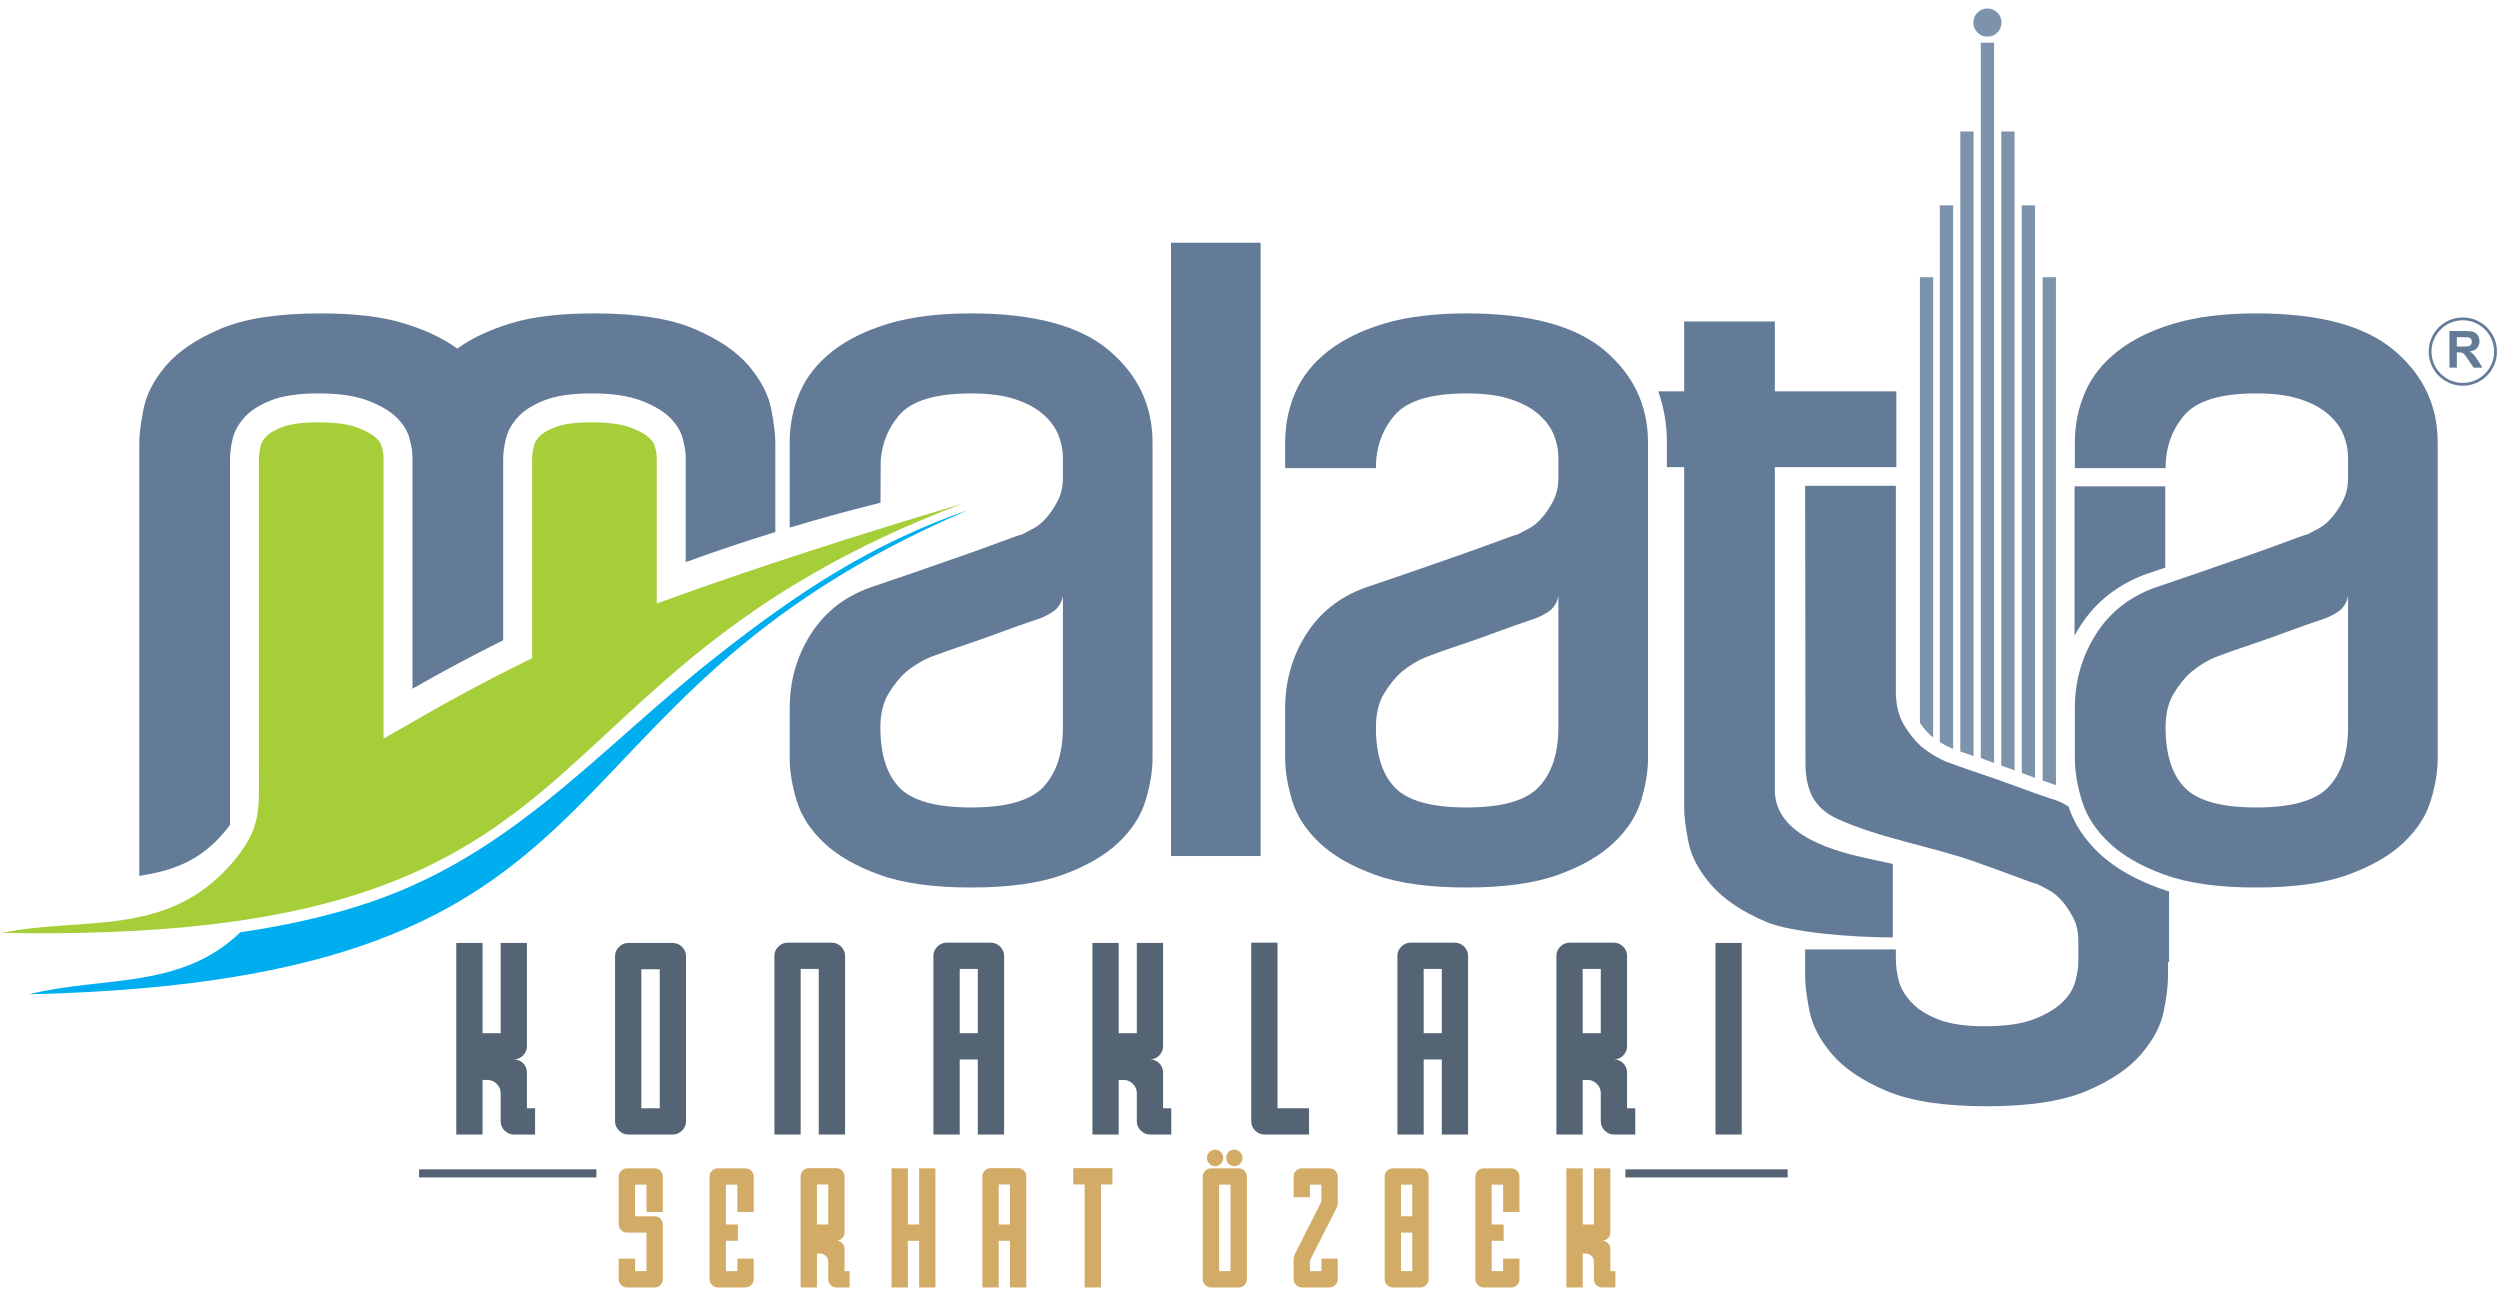 <?xml version="1.0" encoding="UTF-8"?>
<svg xmlns="http://www.w3.org/2000/svg" xmlns:xlink="http://www.w3.org/1999/xlink" width="251pt" height="130pt" viewBox="0 0 251 130" version="1.1">
<g id="surface1">
<path style="fill:none;stroke-width:2.835;stroke-linecap:butt;stroke-linejoin:miter;stroke:rgb(39.2%,48.199%,59.599%);stroke-opacity:1;stroke-miterlimit:22.926;" d="M 2472.656 979.844 C 2490.781 979.844 2505.508 965.156 2505.508 946.992 C 2505.508 928.867 2490.781 914.141 2472.656 914.141 C 2454.531 914.141 2439.805 928.867 2439.805 946.992 C 2439.805 965.156 2454.531 979.844 2472.656 979.844 Z M 2472.656 979.844 " transform="matrix(0.1,0,0,-0.1,0,130)"/>
<path style=" stroke:none;fill-rule:nonzero;fill:rgb(39.2%,48.199%,59.599%);fill-opacity:1;" d="M 245.926 36.914 L 245.926 33.234 L 247.488 33.234 C 247.883 33.234 248.168 33.266 248.348 33.332 C 248.523 33.398 248.668 33.516 248.777 33.684 C 248.883 33.855 248.938 34.047 248.938 34.266 C 248.938 34.543 248.855 34.77 248.691 34.949 C 248.531 35.129 248.285 35.242 247.965 35.289 C 248.125 35.387 248.258 35.488 248.363 35.598 C 248.469 35.711 248.609 35.91 248.785 36.199 L 249.234 36.914 L 248.348 36.914 L 247.809 36.113 C 247.617 35.828 247.488 35.648 247.418 35.574 C 247.348 35.5 247.273 35.449 247.195 35.418 C 247.113 35.391 246.988 35.379 246.82 35.379 L 246.668 35.379 L 246.668 36.914 Z M 246.668 34.789 L 247.219 34.789 C 247.574 34.789 247.797 34.777 247.887 34.746 C 247.977 34.715 248.047 34.664 248.094 34.59 C 248.145 34.516 248.172 34.422 248.172 34.312 C 248.172 34.188 248.137 34.09 248.07 34.016 C 248.004 33.938 247.91 33.891 247.789 33.867 C 247.73 33.859 247.551 33.855 247.246 33.855 L 246.668 33.855 L 246.668 34.789 "/>
<path style=" stroke:none;fill-rule:evenodd;fill:rgb(39.2%,48.199%,59.599%);fill-opacity:1;" d="M 23.094 82.801 L 23.094 46.141 C 23.094 45.5 23.18 44.801 23.359 44.051 C 23.539 43.301 23.93 42.59 24.539 41.91 C 25.145 41.23 26.039 40.66 27.215 40.195 C 28.395 39.73 29.984 39.5 31.984 39.5 C 33.984 39.5 35.609 39.73 36.859 40.195 C 38.109 40.66 39.074 41.215 39.754 41.855 C 40.43 42.5 40.879 43.195 41.09 43.945 C 41.305 44.695 41.414 45.355 41.414 45.93 L 41.414 69.148 C 44.402 67.434 47.438 65.812 50.52 64.281 L 50.52 46.141 C 50.52 45.5 50.609 44.801 50.789 44.051 C 50.969 43.301 51.359 42.59 51.969 41.91 C 52.574 41.23 53.469 40.66 54.645 40.195 C 55.824 39.73 57.414 39.5 59.414 39.5 C 61.414 39.5 63.039 39.73 64.289 40.195 C 65.539 40.66 66.504 41.215 67.18 41.855 C 67.859 42.5 68.305 43.195 68.52 43.945 C 68.734 44.695 68.844 45.355 68.844 45.93 L 68.844 56.438 C 71.805 55.359 74.805 54.352 77.844 53.414 L 77.844 44.43 C 77.844 43.57 77.699 42.426 77.414 41 C 77.129 39.57 76.379 38.141 75.164 36.715 C 73.949 35.285 72.129 34.051 69.699 33.016 C 67.27 31.98 63.914 31.465 59.629 31.465 C 56.199 31.465 53.395 31.801 51.219 32.48 C 49.039 33.16 47.27 34 45.914 35 C 44.555 34 42.789 33.16 40.609 32.48 C 38.43 31.801 35.629 31.465 32.199 31.465 C 27.914 31.465 24.555 31.98 22.129 33.016 C 19.699 34.051 17.879 35.285 16.664 36.715 C 15.449 38.141 14.699 39.59 14.414 41.051 C 14.129 42.516 13.984 43.641 13.984 44.43 L 13.984 87.945 C 14.621 87.844 15.246 87.723 15.867 87.574 C 18.574 86.934 20.621 85.758 22.445 83.637 C 22.695 83.34 22.91 83.066 23.094 82.801 "/>
<path style=" stroke:none;fill-rule:nonzero;fill:rgb(39.2%,48.199%,59.599%);fill-opacity:1;" d="M 117.57 85.945 L 117.57 24.371 L 126.566 24.371 L 126.566 85.945 L 117.57 85.945 "/>
<path style=" stroke:none;fill-rule:nonzero;fill:rgb(39.2%,48.199%,59.599%);fill-opacity:1;" d="M 147.246 31.465 C 153.531 31.465 158.141 32.695 161.07 35.16 C 163.996 37.625 165.461 40.715 165.461 44.43 L 165.461 76.145 C 165.461 77.43 165.23 78.84 164.766 80.375 C 164.301 81.91 163.391 83.32 162.031 84.605 C 160.676 85.895 158.82 86.965 156.461 87.82 C 154.105 88.68 151.031 89.105 147.246 89.105 C 143.461 89.105 140.391 88.68 138.031 87.82 C 135.676 86.965 133.82 85.895 132.461 84.605 C 131.105 83.32 130.195 81.91 129.73 80.375 C 129.266 78.84 129.031 77.43 129.031 76.145 L 129.031 71.105 C 129.031 68.395 129.73 65.93 131.121 63.715 C 132.516 61.5 134.496 59.93 137.07 59 C 138.355 58.57 139.82 58.07 141.461 57.5 C 143.105 56.93 144.695 56.375 146.23 55.84 C 147.766 55.305 149.105 54.82 150.246 54.395 C 151.391 53.965 152.105 53.715 152.391 53.645 C 152.676 53.5 153.051 53.305 153.516 53.055 C 153.98 52.805 154.426 52.43 154.855 51.93 C 155.281 51.43 155.656 50.855 155.98 50.215 C 156.301 49.57 156.461 48.82 156.461 47.965 L 156.461 45.93 C 156.461 45.215 156.316 44.48 156.031 43.73 C 155.746 42.98 155.246 42.285 154.531 41.645 C 153.82 41 152.871 40.48 151.695 40.09 C 150.516 39.695 149.031 39.5 147.246 39.5 C 143.676 39.5 141.266 40.23 140.016 41.695 C 138.766 43.16 138.141 44.93 138.141 47 L 129.031 47 L 129.031 44.43 C 129.031 42.645 129.371 40.965 130.051 39.395 C 130.73 37.82 131.82 36.445 133.32 35.27 C 134.82 34.09 136.711 33.16 138.996 32.48 C 141.281 31.805 144.031 31.465 147.246 31.465 Z M 156.461 59.855 C 156.316 60.57 155.961 61.105 155.391 61.465 C 154.82 61.82 154.281 62.07 153.781 62.215 C 152.711 62.57 151.551 62.98 150.301 63.445 C 149.051 63.91 147.891 64.32 146.82 64.68 C 145.531 65.105 144.32 65.535 143.176 65.965 C 142.32 66.32 141.496 66.82 140.711 67.465 C 140.07 68.035 139.48 68.766 138.945 69.66 C 138.406 70.555 138.141 71.68 138.141 73.035 C 138.141 75.75 138.781 77.766 140.07 79.09 C 141.355 80.41 143.746 81.07 147.246 81.07 C 150.82 81.07 153.246 80.375 154.531 78.98 C 155.82 77.59 156.461 75.605 156.461 73.035 L 156.461 59.855 "/>
<path style=" stroke:none;fill-rule:nonzero;fill:rgb(39.2%,48.199%,59.599%);fill-opacity:1;" d="M 190.039 86.738 L 190.039 94.117 C 185.754 94.117 179.762 93.594 177.336 92.562 C 174.91 91.531 173.066 90.293 171.82 88.867 C 170.57 87.441 169.797 85.988 169.516 84.527 C 169.23 83.066 169.09 81.938 169.09 81.152 L 169.09 46.898 L 167.355 46.898 L 167.355 44.43 C 167.355 42.594 167.062 40.883 166.484 39.293 L 169.09 39.293 L 169.09 32.273 L 178.195 32.273 L 178.195 39.293 L 190.395 39.293 L 190.395 46.898 L 178.195 46.898 L 178.195 79.332 C 178.195 84.055 184.617 85.566 187.699 86.23 L 190.039 86.738 "/>
<path style=" stroke:none;fill-rule:nonzero;fill:rgb(39.2%,48.199%,59.599%);fill-opacity:1;" d="M 208.285 63.82 L 208.285 48.828 L 217.395 48.828 L 217.395 56.988 C 216.766 57.203 216.137 57.414 215.508 57.625 C 212.676 58.648 210.395 60.402 208.801 62.941 C 208.617 63.23 208.445 63.523 208.285 63.82 "/>
<path style=" stroke:none;fill-rule:nonzero;fill:rgb(39.2%,48.199%,59.599%);fill-opacity:1;" d="M 217.773 96.605 L 217.668 96.605 L 217.668 98.105 C 217.668 98.965 217.523 100.105 217.238 101.535 C 216.953 102.965 216.203 104.395 214.988 105.82 C 213.773 107.25 211.953 108.48 209.523 109.52 C 207.094 110.555 203.738 111.07 199.453 111.07 C 195.164 111.07 191.809 110.555 189.379 109.52 C 186.953 108.48 185.129 107.25 183.914 105.82 C 182.703 104.395 181.953 102.945 181.664 101.48 C 181.383 100.016 181.238 98.895 181.238 98.105 L 181.238 95.32 L 190.344 95.32 L 190.344 96.285 C 190.344 96.93 190.434 97.625 190.613 98.375 C 190.789 99.125 191.203 99.855 191.844 100.57 C 192.488 101.285 193.398 101.875 194.578 102.34 C 195.758 102.805 197.309 103.035 199.238 103.035 C 201.309 103.035 202.953 102.805 204.164 102.34 C 205.379 101.875 206.328 101.32 207.008 100.68 C 207.684 100.035 208.133 99.34 208.344 98.59 C 208.559 97.84 208.664 97.141 208.664 96.5 L 208.664 94.465 C 208.664 93.605 208.508 92.855 208.184 92.215 C 207.863 91.57 207.488 91 207.059 90.5 C 206.629 90 206.184 89.625 205.719 89.375 C 205.254 89.125 204.883 88.93 204.594 88.785 C 204.309 88.715 203.594 88.465 202.453 88.035 C 201.309 87.605 199.988 87.125 198.488 86.59 C 193.941 84.965 188.754 84.18 184.445 82.199 C 182.098 81.125 181.32 79.332 181.27 76.777 L 181.238 48.777 L 190.344 48.777 L 190.344 69.395 C 190.344 70.75 190.613 71.875 191.148 72.766 C 191.684 73.66 192.273 74.391 192.914 74.965 C 193.703 75.605 194.523 76.105 195.379 76.465 C 196.523 76.895 197.738 77.32 199.023 77.75 C 200.094 78.105 201.254 78.52 202.508 78.98 C 203.754 79.445 204.914 79.855 205.988 80.215 C 206.559 80.355 207.113 80.605 207.648 80.965 L 207.684 80.988 C 208.277 82.805 209.363 84.352 210.746 85.66 C 212.453 87.277 214.629 88.391 216.82 89.188 C 217.133 89.301 217.449 89.406 217.773 89.504 L 217.773 96.605 "/>
<path style=" stroke:none;fill-rule:nonzero;fill:rgb(39.2%,48.199%,59.599%);fill-opacity:1;" d="M 226.531 31.465 C 232.816 31.465 237.426 32.695 240.352 35.16 C 243.281 37.625 244.746 40.715 244.746 44.43 L 244.746 76.145 C 244.746 77.43 244.516 78.84 244.051 80.375 C 243.586 81.91 242.676 83.32 241.316 84.605 C 239.961 85.895 238.102 86.965 235.746 87.82 C 233.387 88.68 230.316 89.105 226.531 89.105 C 222.746 89.105 219.676 88.68 217.316 87.82 C 214.961 86.965 213.102 85.895 211.746 84.605 C 210.391 83.32 209.477 81.91 209.016 80.375 C 208.551 78.84 208.316 77.43 208.316 76.145 L 208.316 71.105 C 208.316 68.395 209.016 65.93 210.406 63.715 C 211.801 61.5 213.781 59.93 216.352 59 C 217.641 58.57 219.102 58.07 220.746 57.5 C 222.387 56.93 223.977 56.375 225.516 55.84 C 227.051 55.305 228.391 54.82 229.531 54.395 C 230.676 53.965 231.387 53.715 231.676 53.645 C 231.961 53.5 232.336 53.305 232.801 53.055 C 233.262 52.805 233.711 52.43 234.137 51.93 C 234.566 51.43 234.941 50.855 235.262 50.215 C 235.586 49.57 235.746 48.82 235.746 47.965 L 235.746 45.93 C 235.746 45.215 235.602 44.48 235.316 43.73 C 235.031 42.98 234.531 42.285 233.816 41.645 C 233.102 41 232.156 40.48 230.977 40.09 C 229.801 39.695 228.316 39.5 226.531 39.5 C 222.961 39.5 220.551 40.23 219.301 41.695 C 218.051 43.16 217.426 44.93 217.426 47 L 208.316 47 L 208.316 44.43 C 208.316 42.645 208.656 40.965 209.336 39.395 C 210.012 37.82 211.102 36.445 212.602 35.27 C 214.102 34.09 215.996 33.16 218.281 32.48 C 220.566 31.805 223.316 31.465 226.531 31.465 Z M 235.746 59.855 C 235.602 60.57 235.246 61.105 234.676 61.465 C 234.102 61.82 233.566 62.07 233.066 62.215 C 231.996 62.57 230.836 62.98 229.586 63.445 C 228.336 63.91 227.176 64.32 226.102 64.68 C 224.816 65.105 223.602 65.535 222.461 65.965 C 221.602 66.32 220.781 66.82 219.996 67.465 C 219.352 68.035 218.766 68.766 218.227 69.66 C 217.691 70.555 217.426 71.68 217.426 73.035 C 217.426 75.75 218.066 77.766 219.352 79.09 C 220.637 80.41 223.031 81.07 226.531 81.07 C 230.102 81.07 232.531 80.375 233.816 78.98 C 235.102 77.59 235.746 75.605 235.746 73.035 L 235.746 59.855 "/>
<path style=" stroke:none;fill-rule:nonzero;fill:rgb(32.899%,39.2%,45.499%);fill-opacity:1;" d="M 52.902 107.691 L 52.902 111.27 L 53.723 111.27 L 53.723 113.906 L 51.586 113.906 C 51.23 113.906 50.926 113.773 50.66 113.512 C 50.398 113.246 50.266 112.938 50.266 112.586 L 50.266 109.742 C 50.266 109.391 50.133 109.082 49.871 108.82 C 49.605 108.555 49.297 108.426 48.945 108.426 L 48.449 108.426 L 48.449 113.906 L 45.809 113.906 L 45.809 94.672 L 48.449 94.672 L 48.449 103.734 L 50.266 103.734 L 50.266 94.672 L 52.902 94.672 L 52.902 105.051 C 52.902 105.402 52.773 105.711 52.508 105.977 C 52.246 106.238 51.938 106.371 51.586 106.371 C 51.957 106.371 52.27 106.5 52.523 106.754 C 52.777 107.008 52.902 107.32 52.902 107.691 Z M 68.875 112.586 C 68.875 112.938 68.742 113.246 68.48 113.512 C 68.215 113.773 67.91 113.906 67.555 113.906 L 63.07 113.906 C 62.719 113.906 62.41 113.773 62.148 113.512 C 61.883 113.246 61.75 112.938 61.75 112.586 L 61.75 95.992 C 61.75 95.641 61.883 95.332 62.148 95.07 C 62.41 94.805 62.719 94.672 63.07 94.672 L 67.555 94.672 C 67.91 94.672 68.215 94.805 68.48 95.07 C 68.742 95.332 68.875 95.641 68.875 95.992 Z M 66.238 111.27 L 66.238 97.312 L 64.391 97.312 L 64.391 111.27 Z M 84.844 113.906 L 82.203 113.906 L 82.203 97.281 L 80.387 97.281 L 80.387 113.906 L 77.75 113.906 L 77.75 95.965 C 77.75 95.609 77.879 95.305 78.145 95.039 C 78.406 94.777 78.715 94.645 79.066 94.645 L 83.523 94.645 C 83.875 94.645 84.184 94.777 84.449 95.039 C 84.711 95.305 84.844 95.609 84.844 95.965 Z M 96.355 103.734 L 98.172 103.734 L 98.172 97.281 L 96.355 97.281 Z M 98.172 106.371 L 96.355 106.371 L 96.355 113.906 L 93.715 113.906 L 93.715 95.965 C 93.715 95.609 93.848 95.305 94.113 95.039 C 94.375 94.777 94.684 94.645 95.035 94.645 L 99.492 94.645 C 99.844 94.645 100.152 94.777 100.414 95.039 C 100.68 95.305 100.812 95.609 100.812 95.965 L 100.812 113.906 L 98.172 113.906 Z M 116.773 107.691 L 116.773 111.27 L 117.594 111.27 L 117.594 113.906 L 115.453 113.906 C 115.102 113.906 114.797 113.773 114.531 113.512 C 114.266 113.246 114.137 112.938 114.137 112.586 L 114.137 109.742 C 114.137 109.391 114.004 109.082 113.738 108.82 C 113.477 108.555 113.168 108.426 112.816 108.426 L 112.316 108.426 L 112.316 113.906 L 109.68 113.906 L 109.68 94.672 L 112.316 94.672 L 112.316 103.734 L 114.137 103.734 L 114.137 94.672 L 116.773 94.672 L 116.773 105.051 C 116.773 105.402 116.641 105.711 116.379 105.977 C 116.113 106.238 115.805 106.371 115.453 106.371 C 115.824 106.371 116.141 106.5 116.395 106.754 C 116.645 107.008 116.773 107.32 116.773 107.691 Z M 131.426 113.906 L 126.941 113.906 C 126.59 113.906 126.281 113.773 126.02 113.512 C 125.754 113.246 125.621 112.938 125.621 112.586 L 125.621 94.645 L 128.262 94.645 L 128.262 111.27 L 131.426 111.27 Z M 142.938 103.734 L 144.758 103.734 L 144.758 97.281 L 142.938 97.281 Z M 144.758 106.371 L 142.938 106.371 L 142.938 113.906 L 140.301 113.906 L 140.301 95.965 C 140.301 95.609 140.43 95.305 140.695 95.039 C 140.961 94.777 141.266 94.645 141.617 94.645 L 146.074 94.645 C 146.426 94.645 146.734 94.777 147 95.039 C 147.262 95.305 147.395 95.609 147.395 95.965 L 147.395 113.906 L 144.758 113.906 Z M 164.18 113.906 L 162.039 113.906 C 161.688 113.906 161.379 113.773 161.113 113.512 C 160.852 113.246 160.719 112.938 160.719 112.586 L 160.719 109.742 C 160.719 109.391 160.586 109.082 160.324 108.82 C 160.059 108.555 159.75 108.426 159.398 108.426 L 158.902 108.426 L 158.902 113.906 L 156.262 113.906 L 156.262 95.965 C 156.262 95.609 156.395 95.305 156.656 95.039 C 156.922 94.777 157.23 94.645 157.582 94.645 L 162.039 94.645 C 162.391 94.645 162.699 94.777 162.961 95.039 C 163.227 95.305 163.355 95.609 163.355 95.965 L 163.355 105.051 C 163.355 105.402 163.227 105.711 162.961 105.977 C 162.699 106.238 162.391 106.371 162.039 106.371 C 162.41 106.371 162.723 106.5 162.977 106.754 C 163.23 107.008 163.355 107.32 163.355 107.691 L 163.355 111.27 L 164.18 111.27 Z M 160.719 103.734 L 160.719 97.281 L 158.902 97.281 L 158.902 103.734 Z M 174.871 113.906 L 172.234 113.906 L 172.234 94.672 L 174.871 94.672 L 174.871 113.906 "/>
<path style=" stroke:none;fill-rule:nonzero;fill:rgb(82.399%,67.499%,40.399%);fill-opacity:1;" d="M 66.551 128.441 C 66.551 128.66 66.469 128.852 66.305 129.016 C 66.141 129.18 65.949 129.262 65.73 129.262 L 62.941 129.262 C 62.723 129.262 62.531 129.18 62.367 129.016 C 62.203 128.852 62.121 128.66 62.121 128.441 L 62.121 126.363 L 63.762 126.363 L 63.762 127.621 L 64.91 127.621 L 64.91 123.754 L 62.941 123.754 C 62.723 123.754 62.531 123.672 62.367 123.508 C 62.203 123.344 62.121 123.152 62.121 122.934 L 62.121 118.121 C 62.121 117.902 62.203 117.711 62.367 117.547 C 62.531 117.383 62.723 117.301 62.941 117.301 L 65.73 117.301 C 65.949 117.301 66.141 117.383 66.305 117.547 C 66.469 117.711 66.551 117.902 66.551 118.121 L 66.551 121.676 L 64.91 121.676 L 64.91 118.941 L 63.762 118.941 L 63.762 122.113 L 65.73 122.113 C 65.949 122.113 66.141 122.195 66.305 122.359 C 66.469 122.523 66.551 122.715 66.551 122.934 Z M 74.086 124.574 L 72.883 124.574 L 72.883 127.621 L 74.031 127.621 L 74.031 126.363 L 75.672 126.363 L 75.672 128.441 C 75.672 128.66 75.594 128.852 75.43 129.016 C 75.266 129.18 75.074 129.262 74.852 129.262 L 72.062 129.262 C 71.844 129.262 71.652 129.18 71.488 129.016 C 71.324 128.852 71.242 128.66 71.242 128.441 L 71.242 118.121 C 71.242 117.902 71.324 117.711 71.488 117.547 C 71.652 117.383 71.844 117.301 72.062 117.301 L 74.852 117.301 C 75.074 117.301 75.266 117.383 75.43 117.547 C 75.594 117.711 75.672 117.902 75.672 118.121 L 75.672 121.676 L 74.031 121.676 L 74.031 118.941 L 72.883 118.941 L 72.883 122.934 L 74.086 122.934 Z M 85.305 129.262 L 83.973 129.262 C 83.754 129.262 83.562 129.18 83.398 129.016 C 83.234 128.852 83.152 128.66 83.152 128.441 L 83.152 126.672 C 83.152 126.453 83.07 126.262 82.906 126.098 C 82.742 125.934 82.551 125.852 82.332 125.852 L 82.023 125.852 L 82.023 129.262 L 80.383 129.262 L 80.383 118.102 C 80.383 117.883 80.465 117.691 80.625 117.527 C 80.789 117.363 80.984 117.281 81.203 117.281 L 83.973 117.281 C 84.191 117.281 84.383 117.363 84.547 117.527 C 84.711 117.691 84.793 117.883 84.793 118.102 L 84.793 123.754 C 84.793 123.973 84.711 124.164 84.547 124.328 C 84.383 124.492 84.191 124.574 83.973 124.574 C 84.203 124.574 84.398 124.656 84.555 124.812 C 84.715 124.969 84.793 125.164 84.793 125.395 L 84.793 127.621 L 85.305 127.621 Z M 83.152 122.934 L 83.152 118.922 L 82.023 118.922 L 82.023 122.934 Z M 93.918 129.262 L 92.277 129.262 L 92.277 124.574 L 91.148 124.574 L 91.148 129.262 L 89.508 129.262 L 89.508 117.301 L 91.148 117.301 L 91.148 122.934 L 92.277 122.934 L 92.277 117.301 L 93.918 117.301 Z M 100.27 122.934 L 101.398 122.934 L 101.398 118.922 L 100.27 118.922 Z M 101.398 124.574 L 100.27 124.574 L 100.27 129.262 L 98.629 129.262 L 98.629 118.102 C 98.629 117.883 98.711 117.691 98.875 117.527 C 99.039 117.363 99.23 117.281 99.449 117.281 L 102.223 117.281 C 102.438 117.281 102.633 117.363 102.797 117.527 C 102.961 117.691 103.039 117.883 103.039 118.102 L 103.039 129.262 L 101.398 129.262 Z M 111.688 118.922 L 110.539 118.922 L 110.539 129.262 L 108.898 129.262 L 108.898 118.922 L 107.754 118.922 L 107.754 117.281 L 111.688 117.281 Z M 125.188 128.441 C 125.188 128.66 125.105 128.852 124.941 129.016 C 124.777 129.18 124.586 129.262 124.367 129.262 L 121.578 129.262 C 121.359 129.262 121.168 129.18 121.004 129.016 C 120.84 128.852 120.758 128.66 120.758 128.441 L 120.758 118.121 C 120.758 117.902 120.84 117.711 121.004 117.547 C 121.168 117.383 121.359 117.301 121.578 117.301 L 124.367 117.301 C 124.586 117.301 124.777 117.383 124.941 117.547 C 125.105 117.711 125.188 117.902 125.188 118.121 Z M 123.547 127.621 L 123.547 118.941 L 122.398 118.941 L 122.398 127.621 Z M 121.176 116.242 C 121.176 116.023 121.258 115.832 121.422 115.668 C 121.586 115.504 121.777 115.422 121.996 115.422 C 122.227 115.422 122.422 115.504 122.578 115.668 C 122.738 115.832 122.816 116.023 122.816 116.242 C 122.816 116.473 122.738 116.672 122.578 116.836 C 122.422 117 122.227 117.082 121.996 117.082 C 121.777 117.082 121.586 117 121.422 116.836 C 121.258 116.672 121.176 116.473 121.176 116.242 Z M 123.109 116.242 C 123.109 116.023 123.188 115.832 123.348 115.668 C 123.504 115.504 123.699 115.422 123.93 115.422 C 124.148 115.422 124.34 115.504 124.504 115.668 C 124.668 115.832 124.75 116.023 124.75 116.242 C 124.75 116.473 124.668 116.672 124.504 116.836 C 124.34 117 124.148 117.082 123.93 117.082 C 123.699 117.082 123.504 117 123.348 116.836 C 123.188 116.672 123.109 116.473 123.109 116.242 Z M 134.309 128.441 C 134.309 128.66 134.227 128.852 134.062 129.016 C 133.898 129.18 133.707 129.262 133.488 129.262 L 130.699 129.262 C 130.48 129.262 130.289 129.18 130.125 129.016 C 129.961 128.852 129.879 128.66 129.879 128.441 L 129.879 126.363 C 129.922 126.152 129.949 126.027 129.961 125.992 L 132.668 120.648 L 132.668 118.941 L 131.52 118.941 L 131.52 120.199 L 129.879 120.199 L 129.879 118.121 C 129.879 117.902 129.961 117.711 130.125 117.547 C 130.289 117.383 130.48 117.301 130.699 117.301 L 133.488 117.301 C 133.707 117.301 133.898 117.383 134.062 117.547 C 134.227 117.711 134.309 117.902 134.309 118.121 L 134.309 120.855 C 134.262 121.062 134.23 121.184 134.219 121.219 L 131.52 126.543 L 131.52 127.621 L 132.668 127.621 L 132.668 126.363 L 134.309 126.363 Z M 142.613 117.301 C 142.832 117.301 143.023 117.383 143.188 117.547 C 143.352 117.711 143.434 117.902 143.434 118.121 L 143.434 128.441 C 143.434 128.66 143.352 128.852 143.188 129.016 C 143.023 129.18 142.832 129.262 142.613 129.262 L 139.84 129.262 C 139.621 129.262 139.43 129.18 139.266 129.016 C 139.102 128.852 139.02 128.66 139.02 128.441 L 139.02 118.121 C 139.02 117.902 139.102 117.711 139.266 117.547 C 139.43 117.383 139.621 117.301 139.84 117.301 Z M 140.66 122.113 L 141.789 122.113 L 141.789 118.941 L 140.66 118.941 Z M 141.789 123.754 L 140.66 123.754 L 140.66 127.621 L 141.789 127.621 Z M 150.969 124.574 L 149.766 124.574 L 149.766 127.621 L 150.914 127.621 L 150.914 126.363 L 152.555 126.363 L 152.555 128.441 C 152.555 128.66 152.473 128.852 152.309 129.016 C 152.145 129.18 151.953 129.262 151.734 129.262 L 148.945 129.262 C 148.727 129.262 148.535 129.18 148.371 129.016 C 148.207 128.852 148.125 128.66 148.125 128.441 L 148.125 118.121 C 148.125 117.902 148.207 117.711 148.371 117.547 C 148.535 117.383 148.727 117.301 148.945 117.301 L 151.734 117.301 C 151.953 117.301 152.145 117.383 152.309 117.547 C 152.473 117.711 152.555 117.902 152.555 118.121 L 152.555 121.676 L 150.914 121.676 L 150.914 118.941 L 149.766 118.941 L 149.766 122.934 L 150.969 122.934 Z M 161.676 125.395 L 161.676 127.621 L 162.184 127.621 L 162.184 129.262 L 160.855 129.262 C 160.637 129.262 160.441 129.18 160.277 129.016 C 160.113 128.852 160.031 128.66 160.031 128.441 L 160.031 126.672 C 160.031 126.453 159.949 126.262 159.785 126.098 C 159.621 125.934 159.434 125.852 159.215 125.852 L 158.902 125.852 L 158.902 129.262 L 157.262 129.262 L 157.262 117.301 L 158.902 117.301 L 158.902 122.934 L 160.031 122.934 L 160.031 117.301 L 161.676 117.301 L 161.676 123.754 C 161.676 123.973 161.594 124.164 161.43 124.328 C 161.266 124.492 161.074 124.574 160.855 124.574 C 161.086 124.574 161.277 124.656 161.438 124.812 C 161.594 124.969 161.676 125.164 161.676 125.395 "/>
<path style=" stroke:none;fill-rule:evenodd;fill:rgb(48.999%,57.599%,67.499%);fill-opacity:1;" d="M 205.086 27.828 L 206.418 27.828 L 206.418 78.824 L 206.398 78.82 C 205.961 78.672 205.52 78.523 205.086 78.367 L 205.086 27.828 "/>
<path style=" stroke:none;fill-rule:evenodd;fill:rgb(48.999%,57.599%,67.499%);fill-opacity:1;" d="M 192.758 27.828 L 194.09 27.828 L 194.09 74.043 L 193.848 73.848 C 193.438 73.484 193.078 73.047 192.758 72.582 L 192.758 27.828 "/>
<path style=" stroke:none;fill-rule:evenodd;fill:rgb(48.999%,57.599%,67.499%);fill-opacity:1;" d="M 202.984 20.617 L 204.32 20.617 L 204.32 78.098 C 203.883 77.938 203.445 77.781 203.012 77.621 L 202.984 77.609 L 202.984 20.617 "/>
<path style=" stroke:none;fill-rule:evenodd;fill:rgb(48.999%,57.599%,67.499%);fill-opacity:1;" d="M 200.93 13.199 L 202.262 13.199 L 202.262 77.344 C 201.816 77.184 201.371 77.023 200.93 76.867 L 200.93 13.199 "/>
<path style=" stroke:none;fill-rule:evenodd;fill:rgb(48.999%,57.599%,67.499%);fill-opacity:1;" d="M 198.871 4.293 L 200.207 4.293 L 200.207 76.613 L 199.484 76.34 L 198.871 76.102 L 198.871 4.293 "/>
<path style=" stroke:none;fill-rule:evenodd;fill:rgb(48.999%,57.599%,67.499%);fill-opacity:1;" d="M 196.816 13.199 L 198.148 13.199 L 198.148 75.918 C 197.703 75.762 197.258 75.605 196.816 75.445 L 196.816 13.199 "/>
<path style=" stroke:none;fill-rule:evenodd;fill:rgb(48.999%,57.599%,67.499%);fill-opacity:1;" d="M 194.758 20.617 L 196.094 20.617 L 196.094 75.18 L 195.902 75.109 C 195.504 74.941 195.125 74.738 194.758 74.508 L 194.758 20.617 "/>
<path style=" stroke:none;fill-rule:evenodd;fill:rgb(48.999%,57.599%,67.499%);fill-opacity:1;" d="M 199.539 0.852 C 200.32 0.852 200.953 1.484 200.953 2.266 C 200.953 3.047 200.32 3.68 199.539 3.68 C 198.758 3.68 198.121 3.047 198.121 2.266 C 198.121 1.484 198.758 0.852 199.539 0.852 "/>
<path style=" stroke:none;fill-rule:nonzero;fill:rgb(39.2%,48.199%,59.599%);fill-opacity:1;" d="M 106.715 59.855 C 106.57 60.57 106.215 61.105 105.641 61.465 C 105.07 61.82 104.535 62.07 104.035 62.215 C 102.965 62.57 101.801 62.98 100.551 63.445 C 99.301 63.91 98.141 64.32 97.07 64.68 C 95.785 65.105 94.57 65.535 93.426 65.965 C 92.57 66.32 91.746 66.82 90.961 67.465 C 90.32 68.035 89.73 68.766 89.195 69.66 C 88.66 70.551 88.391 71.68 88.391 73.035 C 88.391 75.75 89.035 77.766 90.32 79.09 C 91.605 80.41 93.996 81.07 97.5 81.07 C 101.07 81.07 103.496 80.375 104.785 78.98 C 106.07 77.59 106.715 75.605 106.715 73.035 Z M 97.5 31.465 C 103.785 31.465 108.391 32.695 111.32 35.16 C 114.246 37.625 115.715 40.715 115.715 44.43 L 115.715 76.145 C 115.715 77.426 115.48 78.84 115.016 80.375 C 114.551 81.91 113.641 83.32 112.285 84.605 C 110.926 85.891 109.07 86.965 106.715 87.82 C 104.355 88.68 101.285 89.105 97.5 89.105 C 93.715 89.105 90.641 88.68 88.285 87.82 C 85.926 86.965 84.07 85.891 82.711 84.605 C 81.355 83.32 80.445 81.91 79.98 80.375 C 79.516 78.84 79.285 77.426 79.285 76.145 L 79.285 71.105 C 79.285 68.391 79.98 65.926 81.375 63.715 C 82.766 61.5 84.75 59.93 87.32 59 C 88.605 58.57 90.07 58.07 91.711 57.5 C 93.355 56.926 94.945 56.375 96.48 55.84 C 98.016 55.305 99.355 54.82 100.5 54.391 C 101.641 53.965 102.355 53.715 102.641 53.645 C 102.926 53.5 103.301 53.305 103.766 53.051 C 104.23 52.805 104.676 52.426 105.105 51.93 C 105.535 51.426 105.91 50.855 106.23 50.215 C 106.551 49.57 106.715 48.82 106.715 47.965 L 106.715 45.93 C 106.715 45.215 106.57 44.48 106.285 43.73 C 105.996 42.98 105.496 42.285 104.785 41.641 C 104.07 41 103.121 40.48 101.945 40.09 C 100.766 39.695 99.285 39.5 97.5 39.5 C 93.926 39.5 91.516 40.23 90.266 41.695 C 89.172 42.977 88.559 44.492 88.422 46.234 C 88.414 46.34 88.406 48.25 88.402 50.473 C 85.328 51.238 82.289 52.07 79.285 52.973 L 79.285 44.43 C 79.285 42.641 79.621 40.965 80.301 39.391 C 80.98 37.82 82.07 36.445 83.57 35.27 C 85.07 34.09 86.965 33.16 89.25 32.48 C 91.535 31.801 94.285 31.465 97.5 31.465 "/>
<path style=" stroke:none;fill-rule:evenodd;fill:rgb(65.099%,80.8%,21.999%);fill-opacity:1;" d="M 0.18 93.664 C 63.621 94.848 50.051 68.219 96.676 50.547 C 86.355 53.645 76.059 56.898 65.938 60.59 L 65.938 45.93 C 65.938 45.551 65.832 45.105 65.727 44.742 C 65.645 44.449 65.398 44.168 65.184 43.965 C 64.695 43.504 63.898 43.148 63.277 42.918 C 62.129 42.492 60.629 42.402 59.414 42.402 C 58.285 42.402 56.773 42.477 55.711 42.898 C 55.199 43.098 54.508 43.426 54.133 43.844 C 53.91 44.09 53.691 44.398 53.613 44.727 C 53.504 45.184 53.426 45.668 53.426 46.141 L 53.426 66.082 L 51.812 66.883 C 48.781 68.387 45.793 69.98 42.859 71.664 L 38.508 74.16 L 38.508 45.93 C 38.508 45.551 38.402 45.105 38.297 44.742 C 38.215 44.449 37.973 44.168 37.758 43.965 C 37.266 43.504 36.469 43.148 35.848 42.918 C 34.699 42.492 33.199 42.402 31.984 42.402 C 30.855 42.402 29.344 42.477 28.281 42.898 C 27.77 43.098 27.078 43.426 26.703 43.844 C 26.484 44.09 26.262 44.398 26.184 44.727 C 26.078 45.184 25.996 45.668 25.996 46.141 L 25.996 76.938 C 25.996 81.305 26.281 83.172 23.32 86.625 C 16.781 94.238 8.289 91.977 0.18 93.664 "/>
<path style=" stroke:none;fill-rule:evenodd;fill:rgb(0%,68.199%,93.7%);fill-opacity:1;" d="M 2.918 99.828 C 66.355 98.332 51.371 70.836 97.207 51.207 C 87.52 54.566 80.078 59.484 71.898 65.93 C 59.953 75.336 51.238 86.164 36.098 90.93 C 32.27 92.137 28.242 92.996 24.137 93.598 C 18.102 99.41 10.281 97.973 2.918 99.828 "/>
<path style=" stroke:none;fill-rule:evenodd;fill:rgb(32.899%,39.2%,45.499%);fill-opacity:1;" d="M 42.074 117.402 L 59.879 117.402 L 59.879 118.215 L 42.074 118.215 L 42.074 117.402 "/>
<path style=" stroke:none;fill-rule:evenodd;fill:rgb(32.899%,39.2%,45.499%);fill-opacity:1;" d="M 163.191 117.402 L 179.477 117.402 L 179.477 118.215 L 163.191 118.215 L 163.191 117.402 "/>
</g>
</svg>
